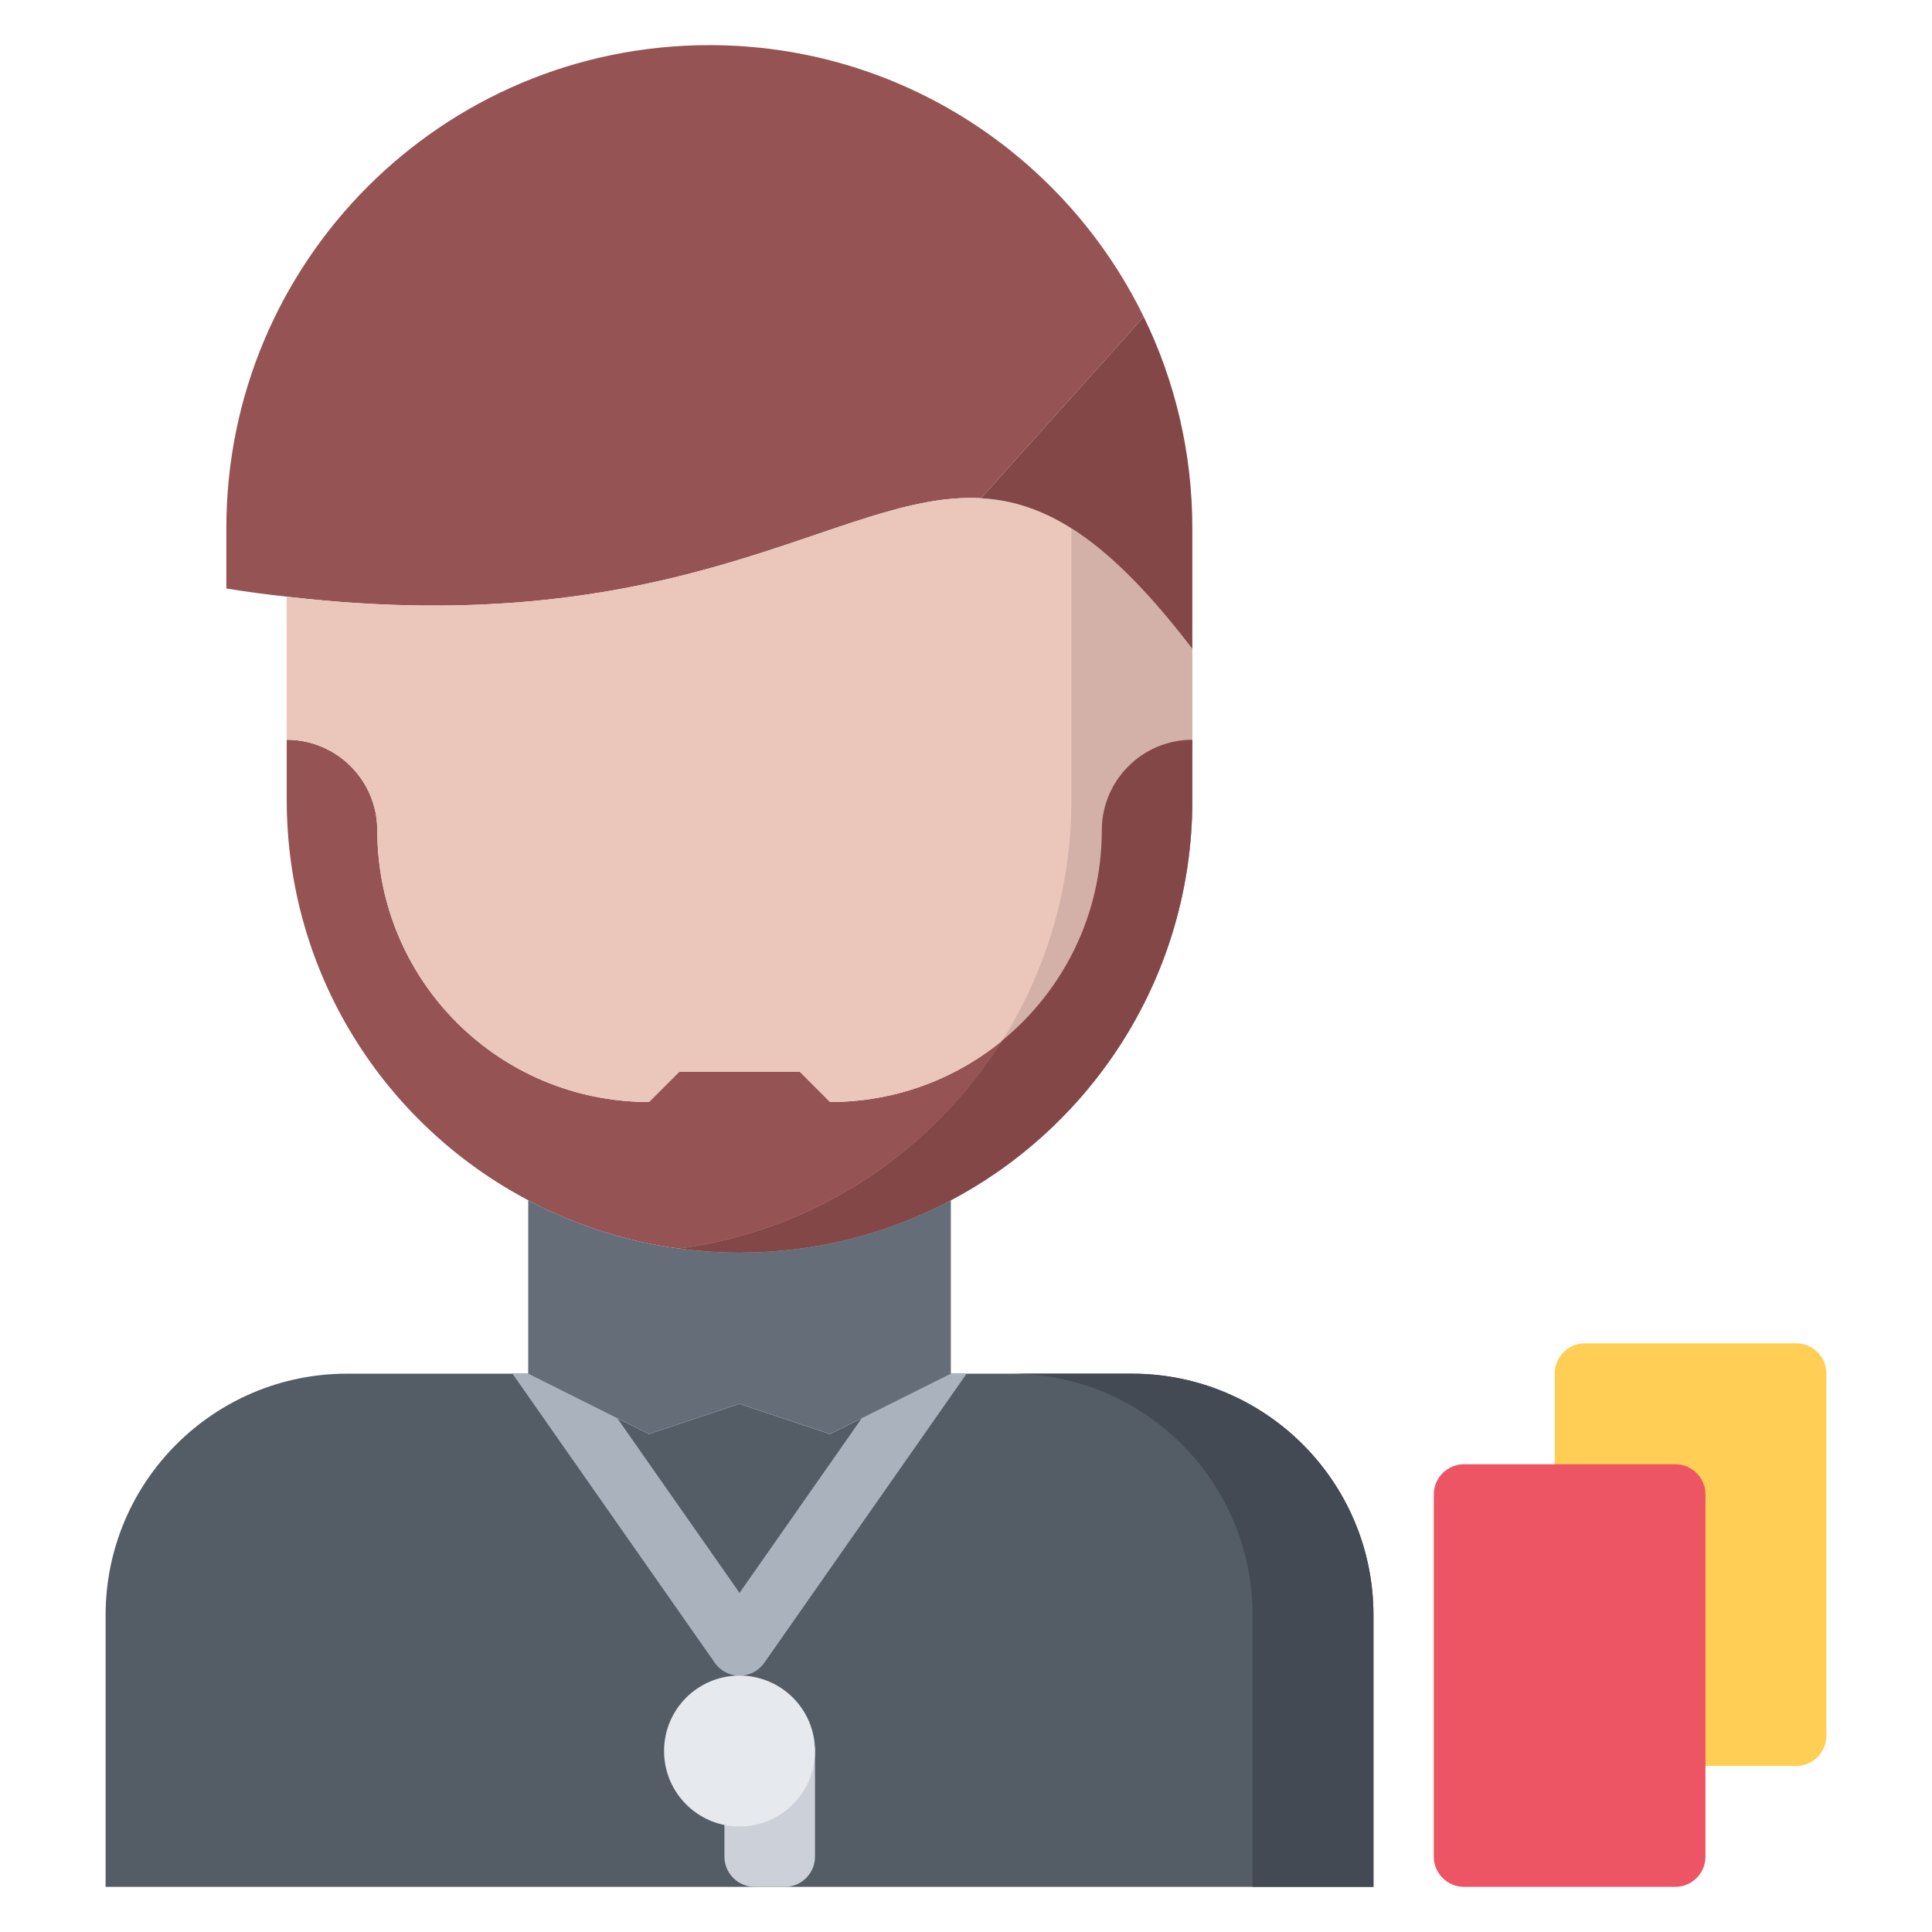 <svg xmlns="http://www.w3.org/2000/svg" id="icons" height="512" viewBox="0 0 64 64" width="512"><g><g><path d="m60.502 53.489v2 2.01c0 .55-.45 1-1 1h-7c-.55 0-1-.45-1-1v-12c0-.55.45-1 1-1h2 2 3c.55 0 1 .45 1 1z" fill="#ffce54"></path></g><path d="m37.498 45.505h-6l-4 2-3-1-3 1-4-2h-6c-4.42 0-8 3.58-8 8v9h14.109 6.391 3 .422 18.078v-9c0-4.42-3.58-8-8-8z" fill="#545c66"></path><g><path d="m56.496 57.495v2 2.01c0 .55-.45 1-1 1h-7c-.55 0-1-.45-1-1v-12c0-.55.45-1 1-1h2 2 3c.55 0 1 .45 1 1z" fill="#ed5565"></path></g><g><g><path d="m37.498 45.505h-4.004c4.42 0 8 3.58 8 8v9h4.004v-9c0-4.42-3.58-8-8-8z" fill="#434a54"></path></g></g><g><path d="m12.498 27.505c0 4.98 4.02 9 9 9l1-1h4l1 1c4.97 0 9-4.02 9-9 0-1.649 1.34-3 3-3v1.99c0 5.76-3.25 10.76-8.01 13.27-2.09 1.11-4.471 1.73-6.99 1.73s-4.9-.62-6.99-1.73c-4.77-2.51-8.01-7.51-8.01-13.27v-1.99c1.66 0 3 1.35 3 3z" fill="#965353"></path></g><g><path d="m9.498 19.765c-.65-.069-1.31-.159-2-.27v-2c0-8.84 7.16-16 16-16 6.32 0 11.79 3.67 14.39 9l-5.39 6.01c-4.66-.26-9.74 4.81-23 3.26z" fill="#965353"></path></g><g><path d="m39.498 21.495v3.01c-1.66 0-3 1.351-3 3 0 4.98-4.03 9-9 9l-1-1h-4l-1 1c-4.98 0-9-4.02-9-9 0-1.649-1.34-3-3-3v-4.74c13.26 1.551 18.34-3.52 23-3.26 2.17.12 4.24 1.38 7 4.99z" fill="#eac6bb"></path></g><g><path d="m35.494 17.521v6.984 1.99c0 5.76-3.25 10.76-8.01 13.27-1.527.812-3.21 1.357-4.988 1.595.655.087 1.323.136 2.002.136 2.52 0 4.9-.62 6.99-1.73 4.76-2.51 8.01-7.51 8.01-13.27v-1.99-3.01c-1.496-1.958-2.787-3.207-4.004-3.975z" fill="#d3b1a9"></path></g><g><path d="m36.498 27.505c0 2.817-1.291 5.325-3.311 6.974-1.402 2.224-3.369 4.056-5.703 5.286-1.527.812-3.209 1.357-4.987 1.595.002 0 .003 0 .005.001.319.042.642.074.967.098.008 0 .015.001.022.002.333.022.669.035 1.007.035 2.52 0 4.9-.62 6.99-1.73 4.76-2.51 8.01-7.51 8.01-13.27v-1.99c-1.66-.001-3 1.349-3 2.999z" fill="#844747"></path></g><g><path d="m39.498 17.495v4c-2.76-3.61-4.83-4.87-7-4.99l5.39-6.01c1.03 2.11 1.61 4.49 1.61 7z" fill="#844747"></path></g><path d="m29.579 45.505-5.081 7.262-5.081-7.262h-2.441l6.703 9.579c.188.268.493.427.819.427s.632-.159.819-.427l6.703-9.579z" fill="#aab2bd"></path><g><path d="m31.498 39.775v5.729l-4 2-3-1-3 1-4-2v-5.729l.01-.011c2.09 1.11 4.471 1.73 6.99 1.73s4.9-.62 6.99-1.73z" fill="#656d78"></path></g><path d="m23.998 61.505c0 .55.45 1 1 1h1c.55 0 1-.45 1-1v-3.501c0-.55-.45-1-1-1h-1c-.55 0-1 .45-1 1z" fill="#ccd1d9"></path><g><path d="m24.498 55.505h.01c1.38.01 2.49 1.12 2.49 2.5s-1.12 2.5-2.5 2.5c-.17 0-.34-.02-.5-.05-1.14-.229-2-1.24-2-2.45 0-1.38 1.11-2.49 2.49-2.5z" fill="#e6e9ed"></path></g></g></svg>